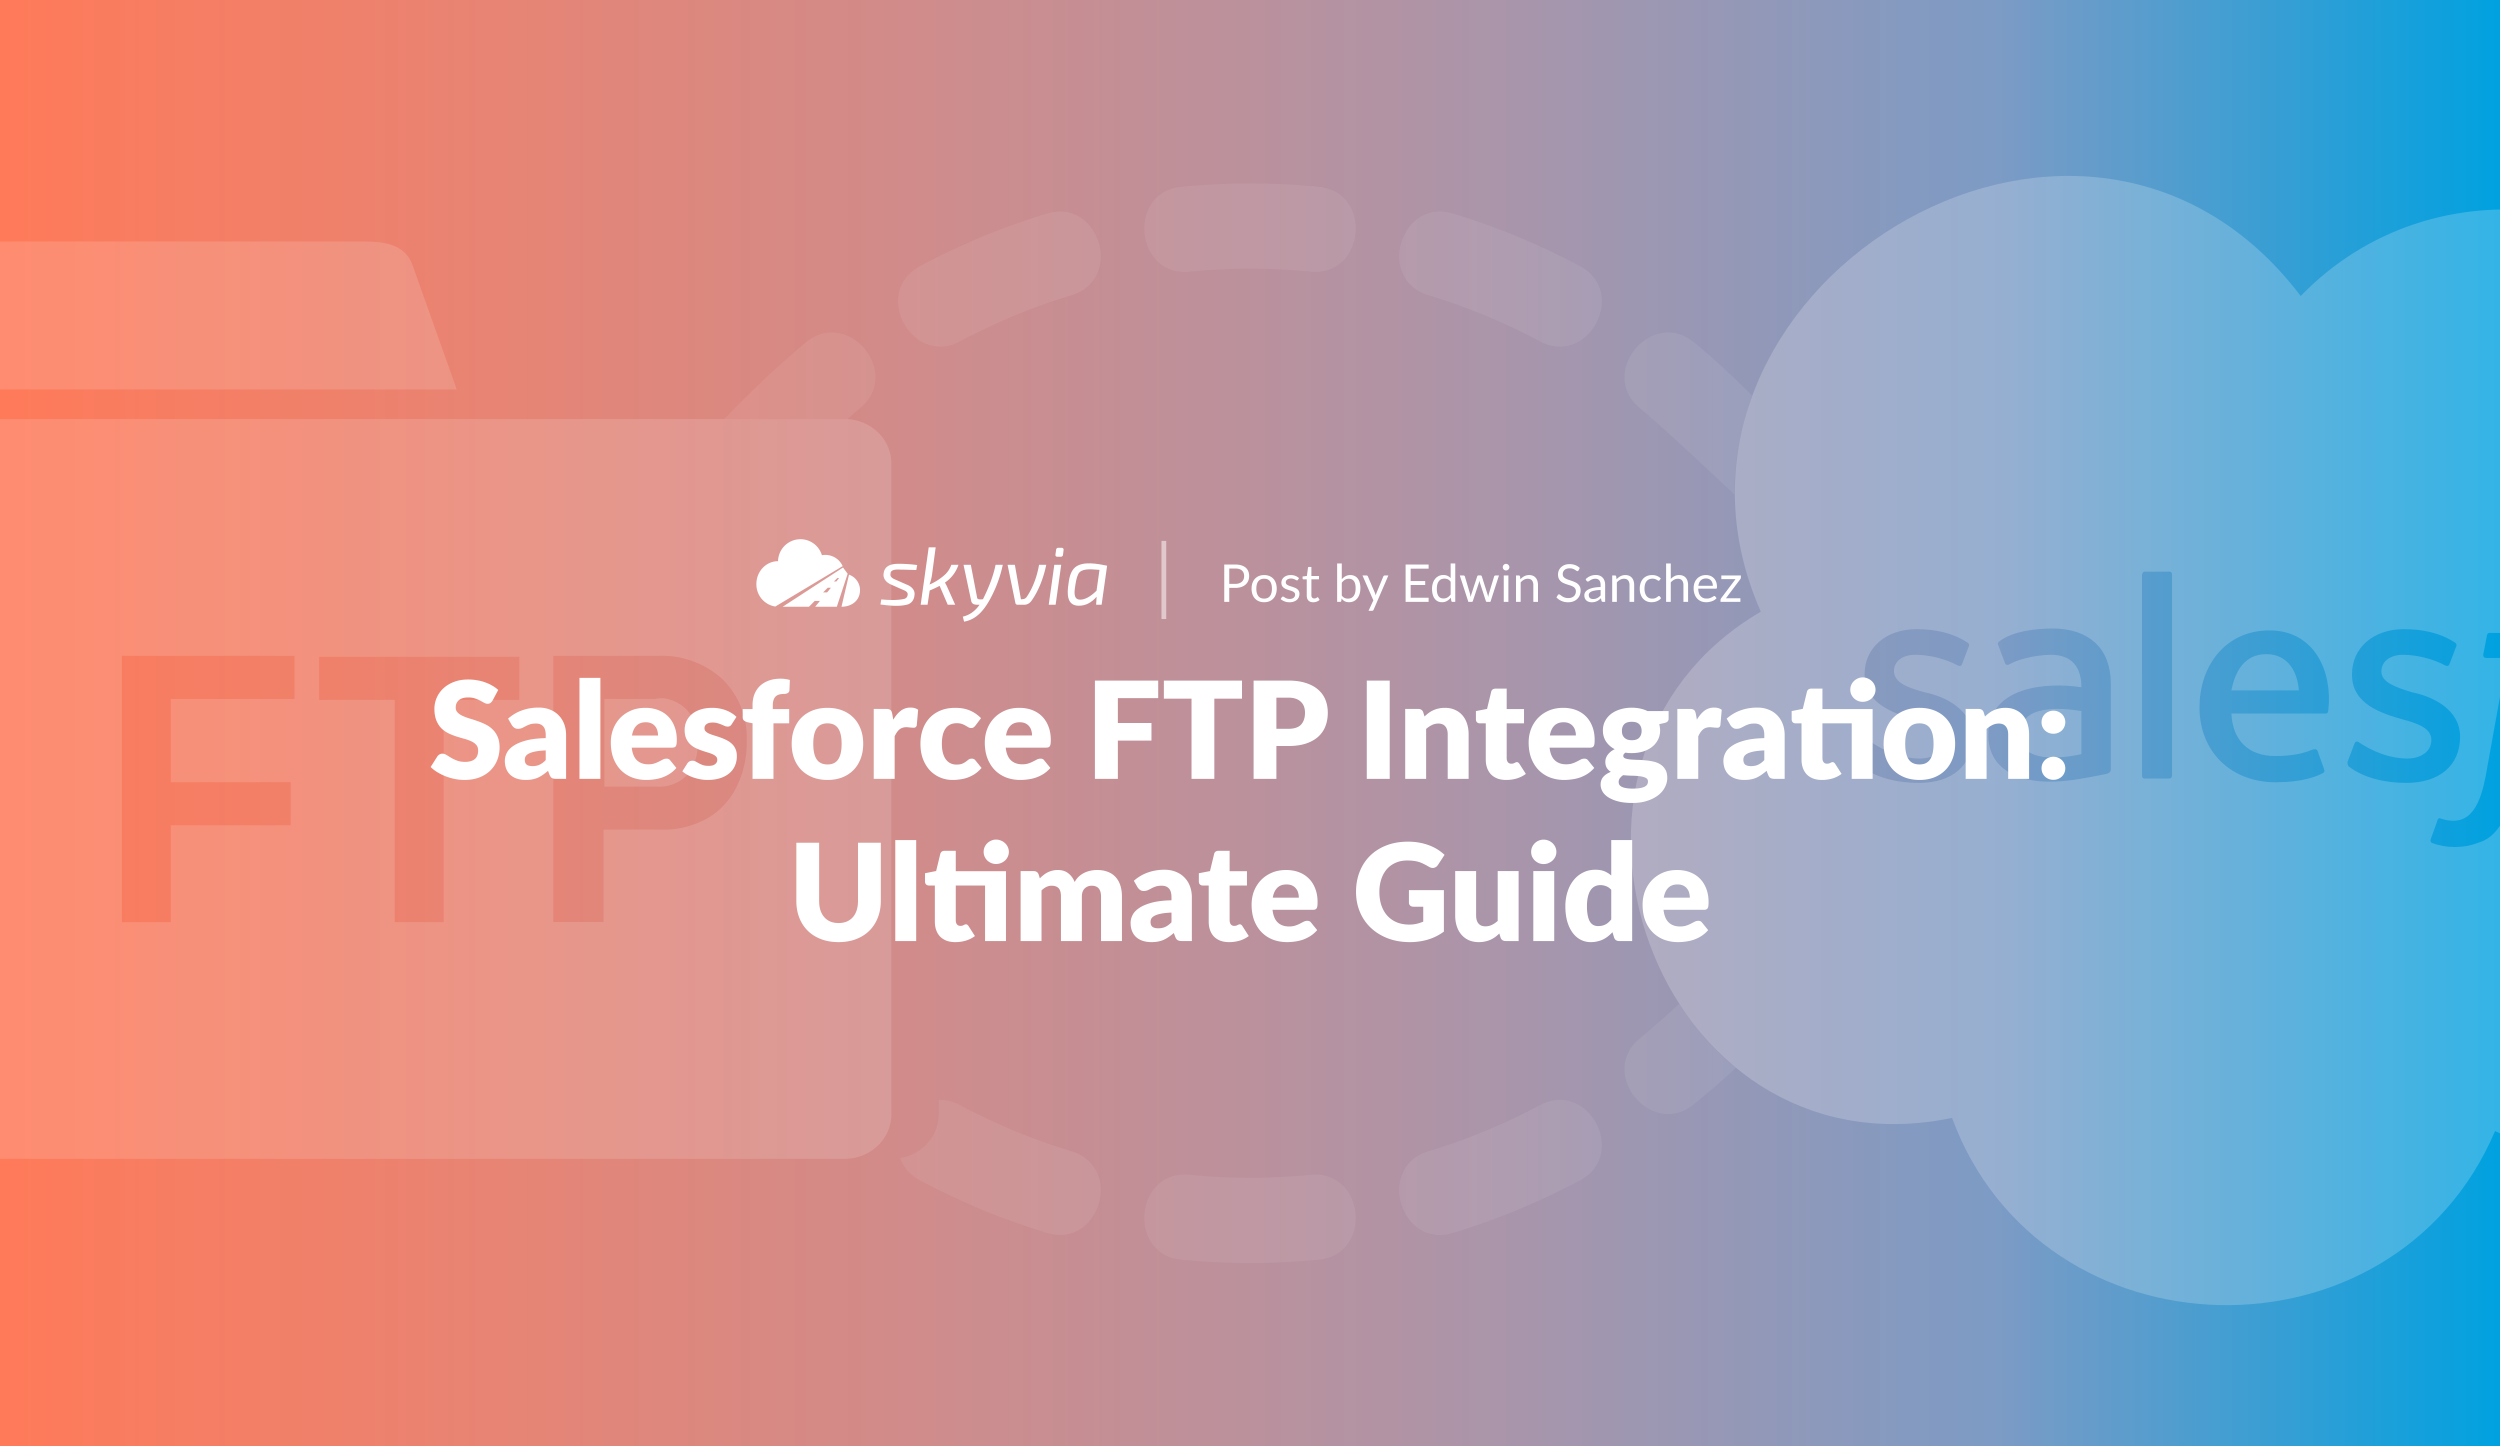<?xml version="1.0" encoding="UTF-8"?> <svg xmlns="http://www.w3.org/2000/svg" width="2112" height="1222" fill="none"><rect width="100%" height="100%" fill="#333333" stroke="none"/><g clip-path="url(#a)"><path fill="url(#b)" d="M0 0h2112v1222H0z"></path><path fill="#fff" fill-opacity=".14" fill-rule="evenodd" d="M385.88 329H-197v-95.994C-197 204-180.899 204-156.239 204h463.573c18.873 0 35.544 2.966 41.454 20.841z" clip-rule="evenodd"></path><path fill="#fff" fill-opacity=".14" d="M589.257 625.992c1.875-17.723-10.752-33.719-28.508-36.115a26.2 26.2 0 0 0-7.428.6h-42.725v74.029h43.818a32.75 32.75 0 0 0 26.17-9.825 39.07 39.07 0 0 0 8.635-27.827z"></path><path fill="#fff" fill-opacity=".14" fill-rule="evenodd" d="M713.389 354h-870.836c-10.487-.003-20.545 3.934-27.963 10.944s-11.587 16.521-11.59 26.439v550.156c0 20.674 17.709 37.439 39.57 37.461h870.819c21.867-.022 39.588-16.781 39.611-37.461V391.383c-.041-20.661-17.765-37.387-39.611-37.383m-91.136 310.806a84 84 0 0 0 8.635-38.814c.777-19.13-6.365-37.74-19.76-51.49-14.796-13.898-34.606-21.267-54.942-20.439h-88.729v224.862h42.385v-78.079h49.173a75.6 75.6 0 0 0 38.463-9.451 62.63 62.63 0 0 0 24.775-26.589m-477.962-74.291v70.279h101.287v36.414H144.291V779H103V554.063h145.783v36.452zm230.553.75V779h-41.367V591.265h-63.841v-36.414h169.087v36.414z" clip-rule="evenodd"></path><g fill="#fff" opacity=".07"><path d="M1005.1 229.499c-46.204 4.55-53.259-67.104-7.053-71.653a592 592 0 0 1 115.903 0c46.21 4.549 39.16 76.203-7.05 71.653a520 520 0 0 0-101.8 0M715.887 354H611.719c21.383-21.689 44.058-44.167 69.183-64.788 35.889-29.456 81.567 26.199 45.678 55.655A401 401 0 0 0 715.887 354M760.518 978.388c18.463-3.19 32.46-18.471 32.48-36.849v-12.351c5.739-.225 11.896 1.118 18.22 4.498a519.4 519.4 0 0 0 94.048 38.956c44.429 13.479 23.527 82.378-20.903 68.898a591.3 591.3 0 0 1-107.084-44.355c-8.873-4.742-14.23-11.439-16.761-18.797M1479.99 334c-14.75-14.755-32.75-31.545-48.89-44.788-35.89-29.456-81.57 26.2-45.68 55.655 20.96 17.197 80.06 73.113 80.06 73.113-.79-29.291 5.77-55.994 14.51-83.98M1385.42 877.134c10.09-8.279 23.58-20.057 33.07-29.134 13.85 19.84 28.81 39.452 48 54-10.85 10.381-23.86 21.323-35.39 30.789-35.89 29.456-81.57-26.2-45.68-55.655M811.218 288.315a519.4 519.4 0 0 1 94.048-38.956c44.429-13.479 23.527-82.378-20.903-68.899a591.5 591.5 0 0 0-107.084 44.356c-40.947 21.885-7.009 85.384 33.939 63.499M1227.64 180.46a591.3 591.3 0 0 1 107.08 44.356c40.95 21.885 7.01 85.384-33.94 63.499a519.4 519.4 0 0 0-94.04-38.956c-44.43-13.479-23.53-82.378 20.9-68.899M1227.64 1041.54a591 591 0 0 0 107.08-44.355c40.95-21.885 7.01-85.384-33.94-63.499a519.4 519.4 0 0 1-94.04 38.956c-44.43 13.479-23.53 82.378 20.9 68.898M1106.9 992.501a519.8 519.8 0 0 1-101.8 0c-46.204-4.549-53.259 67.109-7.053 71.649 38.513 3.8 77.393 3.8 115.903 0 46.21-4.54 39.16-76.198-7.05-71.649"></path></g><path fill="#fff" d="M416.125 591.823q-.855 1.368-1.824 2.052-.912.684-2.394.684-1.311 0-2.85-.798-1.482-.855-3.42-1.881-1.881-1.026-4.332-1.824-2.451-.855-5.586-.855-5.415 0-8.094 2.337-2.622 2.28-2.622 6.213 0 2.508 1.596 4.161t4.161 2.85q2.622 1.197 5.928 2.223a110 110 0 0 1 6.84 2.223 56 56 0 0 1 6.783 2.85 22.1 22.1 0 0 1 5.928 4.218q2.622 2.565 4.218 6.27 1.596 3.648 1.596 8.835 0 5.757-1.995 10.773a25.3 25.3 0 0 1-5.814 8.778q-3.762 3.705-9.348 5.871-5.529 2.109-12.597 2.109a41 41 0 0 1-7.923-.798 49 49 0 0 1-7.752-2.223 47 47 0 0 1-7.068-3.477q-3.306-1.995-5.757-4.446l5.7-9.006a5.5 5.5 0 0 1 1.767-1.596 4.7 4.7 0 0 1 2.451-.684q1.71 0 3.42 1.083 1.767 1.083 3.933 2.394 2.223 1.311 5.073 2.394t6.726 1.083q5.244 0 8.151-2.28 2.907-2.337 2.907-7.353 0-2.907-1.596-4.731t-4.218-3.021q-2.565-1.197-5.871-2.109a216 216 0 0 1-6.783-1.995 55 55 0 0 1-6.783-2.736 22.7 22.7 0 0 1-5.928-4.275q-2.565-2.679-4.161-6.612-1.596-3.99-1.596-9.804 0-4.674 1.881-9.12t5.529-7.923 8.949-5.529q5.301-2.109 12.141-2.109 3.819 0 7.41.627 3.648.57 6.897 1.767 3.249 1.14 6.042 2.793 2.85 1.596 5.073 3.648zm44.902 42.123q-5.301.228-8.721.912t-5.415 1.71-2.793 2.337a5.7 5.7 0 0 0-.741 2.85q0 3.021 1.653 4.275 1.653 1.197 4.845 1.197 3.42 0 5.985-1.197t5.187-3.876zm-31.806-26.847q5.358-4.731 11.856-7.011 6.555-2.337 14.022-2.337 5.358 0 9.633 1.767 4.332 1.71 7.296 4.845 3.021 3.078 4.617 7.353t1.596 9.348V658h-8.094q-2.508 0-3.819-.684-1.254-.684-2.109-2.85l-1.254-3.249a57 57 0 0 1-4.275 3.306 28 28 0 0 1-4.275 2.451 20.3 20.3 0 0 1-4.674 1.425q-2.451.513-5.472.513-4.047 0-7.353-1.026-3.306-1.083-5.643-3.135-2.28-2.052-3.534-5.073-1.254-3.078-1.254-7.068 0-3.192 1.596-6.441 1.596-3.306 5.529-5.985 3.933-2.736 10.602-4.56t16.815-2.052v-2.508q0-5.187-2.166-7.467-2.109-2.337-6.042-2.337-3.135 0-5.13.684t-3.591 1.539a45 45 0 0 1-3.021 1.539q-1.482.684-3.534.684-1.824 0-3.078-.912a7.9 7.9 0 0 1-2.052-2.166zm77.985-34.428V658h-17.67v-85.329zm48.708 48.678q0-2.109-.57-4.104a9.1 9.1 0 0 0-1.767-3.534q-1.197-1.596-3.192-2.565t-4.845-.969q-5.016 0-7.866 2.907-2.85 2.85-3.762 8.265zm-22.23 10.26q.855 7.41 4.503 10.773 3.648 3.306 9.405 3.306 3.078 0 5.301-.741t3.933-1.653q1.767-.912 3.192-1.653a6.8 6.8 0 0 1 3.078-.741q2.109 0 3.192 1.539l5.13 6.327q-2.736 3.135-5.928 5.13a31.7 31.7 0 0 1-6.498 3.078 34.4 34.4 0 0 1-6.669 1.482 46 46 0 0 1-6.327.456q-6.213 0-11.685-1.995a27.5 27.5 0 0 1-9.519-6.042q-4.047-3.99-6.441-9.918-2.337-5.928-2.337-13.794 0-5.928 1.995-11.229 2.052-5.301 5.814-9.291 3.819-3.99 9.177-6.327 5.415-2.337 12.198-2.337 5.871 0 10.716 1.824 4.902 1.824 8.379 5.301 3.534 3.477 5.472 8.55 1.995 5.016 1.995 11.4 0 1.995-.171 3.249t-.627 1.995a2.38 2.38 0 0 1-1.254 1.026q-.741.285-1.938.285zm84.481-19.779q-.684 1.083-1.482 1.539-.741.456-1.938.456a6.6 6.6 0 0 1-2.508-.513 114 114 0 0 0-2.736-1.197 25 25 0 0 0-3.249-1.14q-1.824-.57-4.161-.57-3.363 0-5.187 1.311-1.767 1.254-1.767 3.534 0 1.653 1.14 2.736 1.197 1.083 3.135 1.938a48 48 0 0 0 4.389 1.539 110 110 0 0 1 5.016 1.653q2.565.912 5.016 2.166a17.7 17.7 0 0 1 4.389 3.021q1.938 1.767 3.078 4.332 1.197 2.565 1.197 6.156 0 4.389-1.596 8.094t-4.788 6.384q-3.135 2.679-7.809 4.161-4.617 1.482-10.659 1.482-3.021 0-6.042-.57a43 43 0 0 1-5.871-1.539 34 34 0 0 1-5.187-2.28q-2.394-1.368-4.104-2.907l4.104-6.498q.684-1.14 1.71-1.767 1.083-.684 2.736-.684 1.539 0 2.736.684 1.254.684 2.679 1.482t3.306 1.482q1.938.684 4.845.684 2.052 0 3.477-.399 1.425-.456 2.28-1.197t1.254-1.653a4.65 4.65 0 0 0 .399-1.881q0-1.767-1.197-2.907t-3.135-1.938q-1.938-.855-4.446-1.539a110 110 0 0 1-5.016-1.653 45 45 0 0 1-5.073-2.166 18.5 18.5 0 0 1-4.389-3.249q-1.938-1.995-3.135-4.845t-1.197-6.897q0-3.762 1.425-7.125 1.482-3.42 4.389-5.985t7.296-4.047q4.389-1.539 10.26-1.539 3.192 0 6.156.57 3.021.57 5.643 1.596a25.8 25.8 0 0 1 4.788 2.451 22 22 0 0 1 3.819 3.021zM635.757 658v-46.968l-3.876-.798q-1.995-.456-3.249-1.425-1.197-.969-1.197-2.85v-6.954h8.322v-3.363q0-5.073 1.596-9.177 1.653-4.104 4.674-7.011 3.078-2.907 7.467-4.503t9.975-1.596q2.166 0 3.99.285a25.4 25.4 0 0 1 3.819.798l-.342 8.607q-.057.912-.456 1.539-.399.57-1.083.969a5.4 5.4 0 0 1-1.368.513 6.6 6.6 0 0 1-1.482.171q-2.337 0-4.161.456t-3.078 1.653q-1.197 1.14-1.824 3.078-.627 1.881-.627 4.788v2.793h13.851v12.084h-13.281V658zm63.38-60.021q6.726 0 12.255 2.109t9.462 6.042q3.99 3.933 6.156 9.576 2.223 5.586 2.223 12.597 0 7.068-2.223 12.768-2.166 5.643-6.156 9.633-3.933 3.933-9.462 6.099-5.529 2.109-12.255 2.109-6.783 0-12.369-2.109-5.529-2.166-9.576-6.099-3.99-3.99-6.213-9.633-2.166-5.7-2.166-12.768 0-7.011 2.166-12.597 2.223-5.643 6.213-9.576 4.047-3.933 9.576-6.042 5.586-2.109 12.369-2.109m0 47.823q6.099 0 8.949-4.275 2.907-4.332 2.907-13.11t-2.907-13.053q-2.85-4.275-8.949-4.275-6.27 0-9.177 4.275t-2.907 13.053 2.907 13.11q2.907 4.275 9.177 4.275m55.524-37.791q2.736-4.788 6.27-7.524 3.591-2.736 8.208-2.736 3.99 0 6.498 1.881l-1.14 12.996q-.285 1.254-.969 1.71-.627.456-1.767.456-.456 0-1.197-.057t-1.539-.114a22 22 0 0 0-1.653-.171 10.5 10.5 0 0 0-1.482-.114q-3.876 0-6.213 2.052-2.28 2.052-3.876 5.7V658h-17.67v-59.109h10.488q1.311 0 2.166.228.912.228 1.482.741.627.456.912 1.254.342.798.57 1.938zm69.432 4.902q-.798.969-1.539 1.539t-2.109.57a4.7 4.7 0 0 1-2.394-.627 80 80 0 0 0-2.337-1.368q-1.311-.798-3.078-1.425t-4.389-.627q-3.249 0-5.643 1.197-2.337 1.197-3.876 3.42t-2.28 5.472q-.741 3.192-.741 7.239 0 8.493 3.249 13.053 3.306 4.56 9.063 4.56 3.078 0 4.845-.741 1.824-.798 3.078-1.71 1.254-.969 2.28-1.767 1.083-.798 2.679-.798 2.109 0 3.192 1.539l5.13 6.327q-2.736 3.135-5.757 5.13a30.5 30.5 0 0 1-6.213 3.078 31 31 0 0 1-6.327 1.482 44 44 0 0 1-6.213.456 26.9 26.9 0 0 1-10.374-2.052q-4.902-2.052-8.664-5.928-3.705-3.933-5.928-9.633-2.166-5.7-2.166-12.996 0-6.384 1.881-11.913 1.938-5.586 5.643-9.633 3.762-4.104 9.234-6.441 5.529-2.337 12.768-2.337 6.954 0 12.198 2.223t9.462 6.498zm47.77 8.436q0-2.109-.57-4.104a9.1 9.1 0 0 0-1.767-3.534q-1.197-1.596-3.192-2.565t-4.845-.969q-5.016 0-7.866 2.907-2.85 2.85-3.762 8.265zm-22.23 10.26q.855 7.41 4.503 10.773 3.648 3.306 9.405 3.306 3.078 0 5.301-.741t3.933-1.653q1.767-.912 3.192-1.653a6.8 6.8 0 0 1 3.078-.741q2.109 0 3.192 1.539l5.13 6.327q-2.736 3.135-5.928 5.13a31.7 31.7 0 0 1-6.498 3.078 34.4 34.4 0 0 1-6.669 1.482 46 46 0 0 1-6.327.456q-6.213 0-11.685-1.995a27.5 27.5 0 0 1-9.519-6.042q-4.047-3.99-6.441-9.918-2.337-5.928-2.337-13.794 0-5.928 1.995-11.229 2.052-5.301 5.814-9.291 3.819-3.99 9.177-6.327 5.415-2.337 12.198-2.337 5.871 0 10.716 1.824 4.902 1.824 8.379 5.301 3.534 3.477 5.472 8.55 1.995 5.016 1.995 11.4 0 1.995-.171 3.249t-.627 1.995a2.38 2.38 0 0 1-1.254 1.026q-.741.285-1.938.285zm94.735-41.838v21.033h28.386v14.877h-28.386V658h-19.38v-83.049h53.466v14.82zm104.872.456h-23.37V658h-19.27v-67.773h-23.369v-15.276h66.009zm39.09 25.479q7.515 0 10.83-3.591 3.3-3.591 3.3-10.032c0-1.9-.28-3.629-.85-5.187a10.15 10.15 0 0 0-2.63-3.99q-1.71-1.71-4.38-2.622-2.625-.912-6.27-.912h-10.04v26.334zm0-40.755c5.85 0 10.86.703 15.04 2.109q6.33 2.052 10.38 5.7c2.73 2.432 4.75 5.301 6.04 8.607s1.94 6.878 1.94 10.716c0 4.142-.67 7.942-2 11.4s-3.36 6.422-6.1 8.892c-2.73 2.47-6.21 4.408-10.43 5.814-4.18 1.368-9.14 2.052-14.87 2.052h-10.04V658h-19.26v-83.049zM1174.04 658h-19.38v-83.049h19.38zm29.38-52.725a44 44 0 0 1 3.53-2.964 20 20 0 0 1 3.88-2.28q2.115-.969 4.5-1.482c1.64-.38 3.4-.57 5.3-.57q4.845 0 8.55 1.71 3.765 1.653 6.33 4.674c1.71 1.976 3 4.351 3.88 7.125.87 2.736 1.31 5.719 1.31 8.949V658h-17.67v-37.563c0-2.888-.67-5.13-2-6.726-1.33-1.634-3.28-2.451-5.87-2.451-1.94 0-3.76.418-5.47 1.254-1.67.798-3.31 1.9-4.9 3.306V658h-17.67v-59.109h10.94c2.21 0 3.65.988 4.33 2.964zm69.08 53.637q-4.215 0-7.47-1.197c-2.12-.836-3.93-1.995-5.41-3.477-1.44-1.52-2.55-3.344-3.31-5.472q-1.14-3.192-1.14-7.125v-30.552h-5.01q-1.365 0-2.34-.855c-.65-.608-.97-1.482-.97-2.622v-6.897l9.41-1.824 3.47-14.421c.46-1.824 1.75-2.736 3.88-2.736h9.23v17.271h14.65v12.084h-14.65v29.355c0 1.368.33 2.508.97 3.42q1.035 1.311 2.91 1.311c.65 0 1.18-.057 1.6-.171q.675-.228 1.14-.456c.34-.19.64-.342.91-.456q.45-.228 1.02-.228c.54 0 .95.133 1.26.399q.51.342 1.02 1.14l5.36 8.379c-2.28 1.71-4.84 3.002-7.69 3.876a31.3 31.3 0 0 1-8.84 1.254m58.81-37.563q0-2.109-.57-4.104a9.16 9.16 0 0 0-1.76-3.534c-.8-1.064-1.86-1.919-3.19-2.565s-2.95-.969-4.85-.969c-3.34 0-5.97.969-7.87 2.907-1.9 1.9-3.15 4.655-3.76 8.265zm-22.23 10.26c.57 4.94 2.08 8.531 4.51 10.773 2.43 2.204 5.56 3.306 9.4 3.306 2.05 0 3.82-.247 5.3-.741 1.49-.494 2.8-1.045 3.94-1.653 1.17-.608 2.24-1.159 3.19-1.653a6.8 6.8 0 0 1 3.08-.741c1.4 0 2.47.513 3.19 1.539l5.13 6.327c-1.83 2.09-3.8 3.8-5.93 5.13a31.7 31.7 0 0 1-6.5 3.078c-2.2.722-4.42 1.216-6.67 1.482-2.2.304-4.31.456-6.32.456-4.15 0-8.04-.665-11.69-1.995a27.5 27.5 0 0 1-9.52-6.042c-2.7-2.66-4.84-5.966-6.44-9.918q-2.34-5.928-2.34-13.794c0-3.952.67-7.695 2-11.229 1.37-3.534 3.31-6.631 5.81-9.291q3.825-3.99 9.18-6.327c3.61-1.558 7.68-2.337 12.2-2.337q5.865 0 10.71 1.824c3.27 1.216 6.07 2.983 8.38 5.301 2.36 2.318 4.18 5.168 5.48 8.55 1.33 3.344 1.99 7.144 1.99 11.4 0 1.33-.06 2.413-.17 3.249q-.165 1.254-.63 1.995c-.3.494-.72.836-1.25 1.026-.5.19-1.14.285-1.94.285zm69.44-6.27c2.92 0 5.03-.722 6.32-2.166 1.33-1.482 2-3.382 2-5.7 0-2.394-.67-4.275-2-5.643-1.29-1.368-3.4-2.052-6.32-2.052q-4.395 0-6.39 2.052c-1.29 1.368-1.93 3.249-1.93 5.643q0 1.71.45 3.135c.34.95.86 1.786 1.54 2.508.68.684 1.54 1.235 2.57 1.653 1.06.38 2.31.57 3.76.57m13.68 34.827c0-1.406-.63-2.413-1.88-3.021-1.26-.646-2.89-1.102-4.91-1.368q-3.015-.399-6.78-.456-3.705-.114-7.41-.456-1.65 1.14-2.73 2.565c-.69.912-1.03 1.957-1.03 3.135q0 1.254.51 2.28c.38.684 1.03 1.273 1.94 1.767s2.13.874 3.65 1.14c1.56.304 3.51.456 5.87.456q3.825 0 6.27-.456c1.63-.304 2.93-.722 3.88-1.254.98-.532 1.67-1.178 2.05-1.938q.57-1.083.57-2.394m17.44-59.451v6.441c0 .988-.29 1.767-.86 2.337q-.795.855-2.79 1.311l-4.27.969c.22.836.4 1.691.51 2.565.15.874.23 1.786.23 2.736 0 2.964-.63 5.624-1.88 7.98-1.22 2.356-2.91 4.37-5.08 6.042-2.12 1.634-4.65 2.907-7.58 3.819-2.92.874-6.06 1.311-9.4 1.311-.91 0-1.81-.019-2.68-.057-.88-.076-1.73-.19-2.57-.342-1.29.798-1.93 1.691-1.93 2.679q0 1.482 1.59 2.166c1.07.418 2.47.722 4.22.912 1.75.152 3.72.266 5.93.342q3.36.057 6.84.399 3.48.285 6.78 1.026c2.24.494 4.24 1.292 5.99 2.394 1.74 1.102 3.15 2.584 4.21 4.446 1.07 1.824 1.6 4.161 1.6 7.011 0 2.66-.65 5.263-1.94 7.809q-1.935 3.819-5.7 6.783c-2.51 1.976-5.58 3.553-9.23 4.731q-5.475 1.824-12.54 1.824-6.96 0-12.03-1.311c-3.34-.874-6.14-2.033-8.38-3.477-2.2-1.406-3.84-3.04-4.9-4.902s-1.6-3.8-1.6-5.814q0-3.933 2.28-6.555t6.39-4.218q-2.175-1.311-3.42-3.363-1.26-2.052-1.26-5.301c0-.874.16-1.786.46-2.736.3-.988.78-1.938 1.42-2.85.69-.95 1.52-1.843 2.51-2.679q1.485-1.254 3.54-2.223c-3.08-1.634-5.51-3.781-7.3-6.441-1.79-2.698-2.68-5.833-2.68-9.405 0-2.964.63-5.624 1.88-7.98a18 18 0 0 1 5.13-6.042c2.21-1.672 4.79-2.945 7.75-3.819 2.97-.912 6.18-1.368 9.64-1.368 5.01 0 9.46.95 13.34 2.85zm23.9 7.296q2.73-4.788 6.27-7.524c2.39-1.824 5.13-2.736 8.21-2.736 2.66 0 4.82.627 6.5 1.881l-1.14 12.996c-.19.836-.52 1.406-.97 1.71q-.63.456-1.77.456-.45 0-1.2-.057c-.49-.038-1-.076-1.54-.114q-.795-.114-1.65-.171a10.4 10.4 0 0 0-1.48-.114c-2.58 0-4.66.684-6.21 2.052-1.52 1.368-2.82 3.268-3.88 5.7V658h-17.67v-59.109h10.49q1.305 0 2.16.228c.61.152 1.11.399 1.49.741.41.304.72.722.91 1.254q.345.798.57 1.938zm56.94 25.935c-3.54.152-6.44.456-8.72.912s-4.09 1.026-5.42 1.71q-1.995 1.026-2.79 2.337a5.74 5.74 0 0 0-.74 2.85q0 3.021 1.65 4.275c1.1.798 2.72 1.197 4.85 1.197 2.28 0 4.27-.399 5.98-1.197q2.565-1.197 5.19-3.876zm-31.81-26.847c3.57-3.154 7.53-5.491 11.86-7.011 4.37-1.558 9.04-2.337 14.02-2.337q5.355 0 9.63 1.767c2.89 1.14 5.32 2.755 7.3 4.845q3.015 3.078 4.62 7.353 1.59 4.275 1.59 9.348V658h-8.09c-1.67 0-2.95-.228-3.82-.684-.84-.456-1.54-1.406-2.11-2.85l-1.25-3.249a58 58 0 0 1-4.28 3.306c-1.37.95-2.79 1.767-4.27 2.451a20.5 20.5 0 0 1-4.68 1.425c-1.63.342-3.46.513-5.47.513q-4.05 0-7.35-1.026c-2.21-.722-4.09-1.767-5.65-3.135-1.52-1.368-2.69-3.059-3.53-5.073-.84-2.052-1.25-4.408-1.25-7.068q0-3.192 1.59-6.441c1.07-2.204 2.91-4.199 5.53-5.985 2.62-1.824 6.16-3.344 10.6-4.56 4.45-1.216 10.05-1.9 16.82-2.052v-2.508c0-3.458-.72-5.947-2.17-7.467-1.4-1.558-3.42-2.337-6.04-2.337q-3.135 0-5.13.684c-1.33.456-2.53.969-3.59 1.539-1.03.57-2.03 1.083-3.02 1.539q-1.485.684-3.54.684c-1.21 0-2.24-.304-3.07-.912a8 8 0 0 1-2.06-2.166zM1581.99 658h-17.67v-46.911h-24.73v29.355q0 2.052.96 3.42 1.035 1.311 2.91 1.311c.65 0 1.18-.057 1.6-.171q.675-.228 1.14-.456c.34-.19.64-.342.91-.456.3-.152.65-.228 1.03-.228.53 0 .95.133 1.25.399.34.228.68.608 1.03 1.14l5.35 8.379c-2.28 1.71-4.84 3.002-7.69 3.876a31.3 31.3 0 0 1-8.84 1.254c-2.81 0-5.3-.399-7.46-1.197-2.13-.836-3.94-1.995-5.42-3.477q-2.16-2.28-3.3-5.472t-1.14-7.125v-30.552h-5.02q-1.365 0-2.34-.855c-.64-.608-.97-1.482-.97-2.622v-6.897l9.41-1.881 3.48-14.364q.675-2.736 3.87-2.736h9.24v17.271h42.4zm2.45-75.354c0 1.406-.28 2.736-.85 3.99a10.65 10.65 0 0 1-2.34 3.306c-.99.912-2.14 1.634-3.47 2.166-1.3.532-2.68.798-4.17.798-1.44 0-2.79-.266-4.04-.798a11.6 11.6 0 0 1-3.37-2.166q-1.425-1.425-2.28-3.306a10.1 10.1 0 0 1-.79-3.99c0-1.406.26-2.736.79-3.99q.855-1.938 2.28-3.306c.99-.95 2.11-1.691 3.37-2.223 1.25-.57 2.6-.855 4.04-.855 1.49 0 2.87.285 4.17.855 1.33.532 2.48 1.273 3.47 2.223a9.8 9.8 0 0 1 2.34 3.306c.57 1.254.85 2.584.85 3.99m37.16 15.333c4.49 0 8.57.703 12.26 2.109 3.68 1.406 6.84 3.42 9.46 6.042 2.66 2.622 4.71 5.814 6.16 9.576q2.22 5.586 2.22 12.597 0 7.068-2.22 12.768c-1.45 3.762-3.5 6.973-6.16 9.633-2.62 2.622-5.78 4.655-9.46 6.099-3.69 1.406-7.77 2.109-12.26 2.109-4.52 0-8.64-.703-12.37-2.109q-5.52-2.166-9.57-6.099c-2.66-2.66-4.73-5.871-6.22-9.633q-2.16-5.7-2.16-12.768 0-7.011 2.16-12.597c1.49-3.762 3.56-6.954 6.22-9.576q4.05-3.933 9.57-6.042c3.73-1.406 7.85-2.109 12.37-2.109m0 47.823c4.07 0 7.05-1.425 8.95-4.275q2.91-4.332 2.91-13.11t-2.91-13.053c-1.9-2.85-4.88-4.275-8.95-4.275-4.18 0-7.24 1.425-9.17 4.275q-2.91 4.275-2.91 13.053t2.91 13.11c1.93 2.85 4.99 4.275 9.17 4.275m55.3-40.527a44 44 0 0 1 3.53-2.964 20 20 0 0 1 3.88-2.28 21.6 21.6 0 0 1 4.5-1.482c1.64-.38 3.4-.57 5.3-.57q4.845 0 8.55 1.71 3.765 1.653 6.33 4.674c1.71 1.976 3 4.351 3.88 7.125.87 2.736 1.31 5.719 1.31 8.949V658h-17.67v-37.563c0-2.888-.67-5.13-2-6.726-1.33-1.634-3.29-2.451-5.87-2.451-1.94 0-3.76.418-5.47 1.254-1.67.798-3.31 1.9-4.9 3.306V658h-17.67v-59.109h10.94c2.2 0 3.65.988 4.33 2.964zm47.8 43.776c0-1.368.25-2.641.74-3.819a10.4 10.4 0 0 1 2.11-3.078c.91-.874 1.98-1.558 3.19-2.052q1.83-.798 3.99-.798 2.115 0 3.93.798c1.22.494 2.28 1.178 3.2 2.052.91.874 1.61 1.9 2.11 3.078.53 1.178.79 2.451.79 3.819s-.26 2.66-.79 3.876a9.2 9.2 0 0 1-2.11 3.078c-.92.874-1.98 1.558-3.2 2.052q-1.815.741-3.93.741-2.16 0-3.99-.741a10 10 0 0 1-3.19-2.052c-.87-.874-1.58-1.9-2.11-3.078a10.3 10.3 0 0 1-.74-3.876m0-38.931c0-1.368.25-2.641.74-3.819a10.4 10.4 0 0 1 2.11-3.078c.91-.874 1.98-1.558 3.19-2.052q1.83-.798 3.99-.798 2.115 0 3.93.798c1.22.494 2.28 1.178 3.2 2.052.91.874 1.61 1.9 2.11 3.078.53 1.178.79 2.451.79 3.819s-.26 2.66-.79 3.876a9.2 9.2 0 0 1-2.11 3.078c-.92.874-1.98 1.558-3.2 2.052q-1.815.741-3.93.741-2.16 0-3.99-.741a10 10 0 0 1-3.19-2.052c-.87-.874-1.58-1.9-2.11-3.078a10.3 10.3 0 0 1-.74-3.876M708.432 779.781q3.876 0 6.897-1.254 3.078-1.311 5.187-3.705t3.192-5.814q1.14-3.477 1.14-7.866v-49.191h19.266v49.191q0 7.638-2.508 14.022-2.451 6.384-7.068 11.001t-11.229 7.182-14.877 2.565q-8.322 0-14.934-2.565t-11.229-7.182-7.068-11.001-2.451-14.022v-49.191h19.266v49.134q0 4.389 1.083 7.866 1.14 3.42 3.249 5.871 2.109 2.394 5.13 3.705 3.078 1.254 6.954 1.254m65.572-70.11V795h-17.67v-85.329zM849.844 795h-17.67v-46.911h-24.738v29.355q0 2.052.969 3.42 1.026 1.311 2.907 1.311.969 0 1.596-.171a9 9 0 0 0 1.14-.456q.513-.285.912-.456a2.26 2.26 0 0 1 1.026-.228q.798 0 1.254.399.513.342 1.026 1.14l5.358 8.379q-3.42 2.565-7.695 3.876a31.2 31.2 0 0 1-8.835 1.254q-4.218 0-7.467-1.197-3.192-1.254-5.415-3.477-2.166-2.28-3.306-5.472t-1.14-7.125v-30.552h-5.016q-1.368 0-2.337-.855-.969-.912-.969-2.622v-6.897l9.405-1.881 3.477-14.364q.684-2.736 3.876-2.736h9.234v17.271h42.408zm2.451-75.354a9.5 9.5 0 0 1-.855 3.99 10.7 10.7 0 0 1-2.337 3.306q-1.482 1.368-3.477 2.166-1.938.798-4.161.798-2.166 0-4.047-.798a11.6 11.6 0 0 1-3.363-2.166q-1.425-1.425-2.28-3.306a10.1 10.1 0 0 1-.798-3.99q0-2.109.798-3.99.855-1.938 2.28-3.306a11 11 0 0 1 3.363-2.223q1.881-.855 4.047-.855 2.223 0 4.161.855a10.7 10.7 0 0 1 3.477 2.223 9.85 9.85 0 0 1 2.337 3.306 9.5 9.5 0 0 1 .855 3.99M862.207 795v-59.109h10.944q3.306 0 4.332 2.964l.969 3.192a30 30 0 0 1 3.078-2.793 18.2 18.2 0 0 1 3.42-2.223 18 18 0 0 1 3.99-1.482q2.166-.57 4.731-.57 5.358 0 8.835 2.793 3.534 2.736 5.358 7.353 1.482-2.736 3.591-4.674 2.166-1.938 4.617-3.135a23 23 0 0 1 5.244-1.767q2.793-.57 5.529-.57 5.073 0 9.006 1.539 3.933 1.482 6.555 4.389 2.679 2.85 4.047 7.068 1.368 4.161 1.368 9.462V795h-17.67v-37.563q0-9.177-7.866-9.177-3.591 0-5.985 2.394-2.337 2.337-2.337 6.783V795h-17.67v-37.563q0-5.073-1.995-7.125t-5.871-2.052q-2.394 0-4.56 1.083-2.109 1.083-3.99 2.907V795zm127.461-24.054q-5.301.228-8.721.912t-5.415 1.71-2.793 2.337a5.7 5.7 0 0 0-.741 2.85q0 3.021 1.653 4.275 1.653 1.197 4.845 1.197 3.42 0 5.985-1.197t5.187-3.876zm-31.806-26.847q5.358-4.731 11.856-7.011 6.555-2.337 14.022-2.337 5.358 0 9.633 1.767 4.332 1.71 7.297 4.845 3.015 3.078 4.62 7.353 1.59 4.275 1.59 9.348V795h-8.092q-2.508 0-3.819-.684-1.254-.684-2.109-2.85l-1.254-3.249a57 57 0 0 1-4.275 3.306 28 28 0 0 1-4.275 2.451 20.3 20.3 0 0 1-4.674 1.425q-2.451.513-5.472.513-4.047 0-7.353-1.026-3.306-1.083-5.643-3.135-2.28-2.052-3.534-5.073-1.254-3.078-1.254-7.068 0-3.192 1.596-6.441 1.596-3.306 5.529-5.985 3.933-2.736 10.602-4.56t16.815-2.052v-2.508q0-5.187-2.166-7.467-2.109-2.337-6.042-2.337-3.135 0-5.13.684t-3.591 1.539a45 45 0 0 1-3.021 1.539q-1.482.684-3.534.684-1.824 0-3.078-.912a7.9 7.9 0 0 1-2.052-2.166zm80.568 51.813c-2.81 0-5.3-.399-7.46-1.197-2.13-.836-3.94-1.995-5.42-3.477q-2.16-2.28-3.3-5.472t-1.14-7.125v-30.552h-5.02q-1.365 0-2.34-.855c-.64-.608-.97-1.482-.97-2.622v-6.897l9.41-1.824 3.48-14.421q.675-2.736 3.87-2.736h9.24v17.271h14.64v12.084h-14.64v29.355q0 2.052.96 3.42 1.035 1.311 2.91 1.311c.65 0 1.18-.057 1.6-.171q.675-.228 1.14-.456c.34-.19.64-.342.91-.456.3-.152.65-.228 1.03-.228.53 0 .95.133 1.25.399.34.228.68.608 1.03 1.14l5.35 8.379c-2.28 1.71-4.84 3.002-7.69 3.876a31.3 31.3 0 0 1-8.84 1.254m58.82-37.563q0-2.109-.57-4.104a9 9 0 0 0-1.77-3.534c-.8-1.064-1.86-1.919-3.19-2.565s-2.95-.969-4.85-.969q-5.01 0-7.86 2.907c-1.9 1.9-3.16 4.655-3.76 8.265zm-22.23 10.26q.855 7.41 4.5 10.773c2.43 2.204 5.57 3.306 9.41 3.306 2.05 0 3.81-.247 5.3-.741q2.22-.741 3.93-1.653a933 933 0 0 0 3.19-1.653 6.8 6.8 0 0 1 3.08-.741c1.41 0 2.47.513 3.19 1.539l5.13 6.327c-1.82 2.09-3.8 3.8-5.93 5.13a31.7 31.7 0 0 1-6.49 3.078 34.5 34.5 0 0 1-6.67 1.482q-3.315.456-6.33.456c-4.14 0-8.04-.665-11.69-1.995q-5.415-2.052-9.51-6.042-4.05-3.99-6.45-9.918c-1.55-3.952-2.33-8.55-2.33-13.794 0-3.952.66-7.695 1.99-11.229q2.055-5.301 5.82-9.291c2.54-2.66 5.6-4.769 9.17-6.327 3.61-1.558 7.68-2.337 12.2-2.337 3.92 0 7.49.608 10.72 1.824 3.27 1.216 6.06 2.983 8.38 5.301 2.35 2.318 4.18 5.168 5.47 8.55 1.33 3.344 1.99 7.144 1.99 11.4 0 1.33-.05 2.413-.17 3.249-.11.836-.32 1.501-.62 1.995a2.42 2.42 0 0 1-1.26 1.026c-.49.19-1.14.285-1.94.285zm115.25-16.644h29.53v35.055c-4.26 3.116-8.8 5.377-13.63 6.783-4.78 1.406-9.8 2.109-15.04 2.109-6.84 0-13.08-1.064-18.7-3.192-5.59-2.166-10.37-5.13-14.36-8.892q-5.985-5.7-9.24-13.452c-2.16-5.206-3.25-10.849-3.25-16.929 0-6.194 1.03-11.875 3.08-17.043 2.05-5.206 4.98-9.69 8.78-13.452 3.84-3.762 8.45-6.688 13.85-8.778 5.43-2.09 11.5-3.135 18.18-3.135q5.19 0 9.75.855c3.04.57 5.83 1.349 8.38 2.337 2.58.988 4.94 2.166 7.07 3.534q3.195 2.052 5.7 4.446l-5.59 8.493q-1.305 1.995-3.42 2.451-2.055.456-4.44-1.026a50 50 0 0 0-4.34-2.337 23.6 23.6 0 0 0-4.1-1.653 27 27 0 0 0-4.45-.912c-1.55-.19-3.3-.285-5.24-.285q-5.415 0-9.75 1.938-4.335 1.881-7.41 5.358c-2.01 2.318-3.57 5.111-4.67 8.379q-1.65 4.845-1.65 10.83c0 4.408.6 8.322 1.82 11.742q1.83 5.13 5.13 8.664 3.36 3.534 7.98 5.415c3.12 1.216 6.55 1.824 10.32 1.824q3.465 0 6.27-.684c1.9-.456 3.74-1.064 5.53-1.824v-12.597h-8.21q-1.83 0-2.85-.969c-.69-.646-1.03-1.463-1.03-2.451zm92.66-16.074V795h-10.94c-2.2 0-3.65-.988-4.33-2.964l-1.03-3.42a38 38 0 0 1-3.53 3.021 23.7 23.7 0 0 1-3.94 2.28q-2.04.912-4.5 1.425c-1.59.38-3.34.57-5.24.57q-4.845 0-8.61-1.653-3.705-1.71-6.27-4.731c-1.71-2.014-3-4.389-3.88-7.125-.87-2.736-1.31-5.738-1.31-9.006v-37.506h17.67v37.506c0 2.926.67 5.187 2 6.783s3.29 2.394 5.87 2.394c1.94 0 3.74-.399 5.41-1.197 1.71-.836 3.37-1.957 4.96-3.363v-42.123zm30.08 0V795h-17.67v-59.109zm1.82-16.188c0 1.406-.28 2.736-.85 3.99a10.9 10.9 0 0 1-2.34 3.249q-1.485 1.368-3.48 2.223c-1.29.532-2.68.798-4.16.798-1.44 0-2.79-.266-4.04-.798a12.6 12.6 0 0 1-3.37-2.223q-1.425-1.425-2.28-3.249c-.53-1.254-.8-2.584-.8-3.99 0-1.444.27-2.793.8-4.047a11.2 11.2 0 0 1 2.28-3.306c.99-.95 2.11-1.691 3.37-2.223 1.25-.532 2.6-.798 4.04-.798 1.48 0 2.87.266 4.16.798q1.995.798 3.48 2.223t2.34 3.306c.57 1.254.85 2.603.85 4.047m46.35 32.034c-1.33-1.482-2.77-2.508-4.33-3.078a13.4 13.4 0 0 0-4.9-.912q-2.445 0-4.5.969c-1.37.646-2.57 1.691-3.59 3.135q-1.485 2.109-2.34 5.529c-.57 2.28-.86 5.035-.86 8.265q0 4.674.69 7.866c.45 2.128 1.08 3.857 1.88 5.187.84 1.292 1.82 2.223 2.96 2.793s2.42.855 3.82.855q1.935 0 3.48-.342a13.4 13.4 0 0 0 2.91-1.083c.87-.456 1.69-1.026 2.45-1.71.8-.722 1.57-1.539 2.33-2.451zm17.67-42.066V795h-10.94c-2.2 0-3.65-.988-4.33-2.964l-1.37-4.503a35 35 0 0 1-3.7 3.42 24.4 24.4 0 0 1-4.22 2.679c-1.48.722-3.1 1.273-4.85 1.653q-2.565.627-5.58.627-4.62 0-8.55-2.052c-2.63-1.368-4.89-3.344-6.79-5.928q-2.85-3.876-4.5-9.462c-1.06-3.762-1.6-8.037-1.6-12.825q0-6.612 1.83-12.255 1.815-5.7 5.13-9.804 3.36-4.161 8.04-6.498c3.11-1.558 6.55-2.337 10.31-2.337 3.08 0 5.66.437 7.75 1.311q3.135 1.311 5.7 3.534v-29.925zm48.71 48.678q0-2.109-.57-4.104a9 9 0 0 0-1.77-3.534c-.8-1.064-1.86-1.919-3.19-2.565s-2.95-.969-4.85-.969q-5.01 0-7.86 2.907c-1.9 1.9-3.16 4.655-3.76 8.265zm-22.23 10.26q.855 7.41 4.5 10.773c2.43 2.204 5.57 3.306 9.41 3.306 2.05 0 3.81-.247 5.3-.741q2.22-.741 3.93-1.653a933 933 0 0 0 3.19-1.653 6.8 6.8 0 0 1 3.08-.741c1.41 0 2.47.513 3.19 1.539l5.13 6.327c-1.82 2.09-3.8 3.8-5.93 5.13a31.7 31.7 0 0 1-6.49 3.078 34.5 34.5 0 0 1-6.67 1.482q-3.315.456-6.33.456c-4.14 0-8.04-.665-11.69-1.995q-5.415-2.052-9.51-6.042-4.05-3.99-6.45-9.918c-1.55-3.952-2.33-8.55-2.33-13.794 0-3.952.66-7.695 1.99-11.229q2.055-5.301 5.82-9.291c2.54-2.66 5.6-4.769 9.17-6.327 3.61-1.558 7.68-2.337 12.2-2.337 3.92 0 7.49.608 10.72 1.824 3.27 1.216 6.06 2.983 8.38 5.301 2.35 2.318 4.18 5.168 5.47 8.55 1.33 3.344 1.99 7.144 1.99 11.4 0 1.33-.05 2.413-.17 3.249-.11.836-.32 1.501-.62 1.995a2.42 2.42 0 0 1-1.26 1.026c-.49.19-1.14.285-1.94.285zM673.67 455.706c-9.236 1.257-16.181 9.058-16.377 18.383-10.1 0-18.289 8.615-18.289 19.242-.186 9.454 6.63 17.594 15.965 19.068l56.923-34.139a16.08 16.08 0 0 0-17.54-9.215c-2.67-8.937-11.446-14.597-20.682-13.339M809.715 477.133a29 29 0 0 1-11.428 15.041 38 38 0 0 1 2.007 3.883l6.652 14.833h-6.304l-6.858-15.943a87 87 0 0 1-8.382 3.882l-1.801 12.061h-5.819l6.789-48.521h5.888l-3.117 23.429a41.2 41.2 0 0 1-2.078 8.041 47.6 47.6 0 0 0 11.845-7.348 20.7 20.7 0 0 0 6.581-9.358zM752.956 493.906c-3.991-1.606-7.278-5.069-6.442-9.635.967-7.312 7.943-8.096 14.132-7.971 4.75.065 9.491.413 14.2 1.04l-.762 4.229q-8.52-.276-13.3-.348c-2.638-.125-8.568-.496-8.52 3.467-.69 2.642 2.033 4.097 4.087 4.921l9.421 4.159c4.137 1.497 7.74 4.817 6.719 9.565-.375 3.723-2.829 6.797-6.546 7.556-7.126 1.693-14.942.69-22.132-.208l.692-4.298c6.372.535 13.255.958 19.535-.485a3.77 3.77 0 0 0 2.701-3.119c.55-2.461-1.722-3.59-3.602-4.367-3.409-1.465-6.788-3.007-10.183-4.506M847.158 477.133h-6.096c-2.101 10.287-6.039 19.765-10.667 29.113-1.373 0-4.627.684-4.92-1.318l-5.334-27.795h-6.165l6.513 30.637c.798 3.443 4.227 3.119 6.996 3.119-3.341 4.988-8.223 8.738-14.131 10.05l1.108 4.229c10.983-1.852 17.472-10.657 22.444-19.893a105.8 105.8 0 0 0 10.252-28.142M883.885 477.133c-2.214 10.545-6.093 21.342-12.331 30.221-1.552 2.245-3.868 3.672-6.65 3.536h-5.195a1.81 1.81 0 0 1-1.94-1.596l-6.581-32.161h6.166l5.126 29.112c2.027 0 3.662-.2 4.918-2.01 5.375-7.968 8.803-17.681 10.391-27.102zM885.969 510.889h5.818l4.711-33.756h-5.819zM896.844 462.784a1.59 1.59 0 0 1 1.663 1.942l-.485 3.949a1.8 1.8 0 0 1-1.94 1.665h-2.701q-1.94 0-1.732-1.942l.554-3.881a1.74 1.74 0 0 1 1.869-1.733z"></path><path fill="#fff" fill-rule="evenodd" d="M926.007 510.889h4.641l4.642-32.995c-7.553-1.49-20.223-4.219-27.016 1.353-3.997 3.434-5.11 9.403-5.681 14.382-1.132 7.768-1.552 18.091 8.797 18.091q8.521.002 15.032-7.624zm.346-11.853 2.494-17.606c-4.808-.2-13.14-1.687-16.868 2.045q-2.251 2.252-3.498 10.64c-.585 4.292-2.486 12.477 4.087 12.476q6.027 0 13.785-7.555" clip-rule="evenodd"></path><path fill="#fff" d="M710.878 512.578c7.355 0 14.423-3.93 15.545-12.041a13.94 13.94 0 0 0-9.187-15.064z"></path><path fill="#fff" fill-rule="evenodd" d="M692.654 507.659h-4.385l-4.842 4.918h-22.222l50.979-33.166 3.921 5.306-9.149 27.86h-18.3zm2.736-7.208 3.877-3.936 2.7.001-3.202 3.935zm9.09-9.207h2.022l2.376-2.92h-1.521z" clip-rule="evenodd"></path><path fill="#fff" d="M981.211 456.945h4v66h-4z" opacity=".5"></path><path fill="#fff" d="M1043.54 493.265q1.83 0 3.21-.484c.94-.322 1.73-.77 2.36-1.342a5.6 5.6 0 0 0 1.45-2.09q.48-1.21.48-2.662c0-2.009-.62-3.578-1.87-4.708-1.23-1.129-3.1-1.694-5.63-1.694h-5.06v12.98zm0-16.346q3 0 5.19.704c1.49.455 2.71 1.108 3.68 1.958a7.7 7.7 0 0 1 2.15 3.08c.49 1.203.73 2.545.73 4.026 0 1.467-.26 2.809-.77 4.026a8.54 8.54 0 0 1-2.27 3.146c-.98.88-2.2 1.57-3.67 2.068q-2.175.726-5.04.726h-5.06v11.792h-4.24v-31.526zm24.43 8.888c1.63 0 3.1.272 4.4.814a9.5 9.5 0 0 1 3.35 2.31c.92.998 1.62 2.208 2.11 3.63q.75 2.112.75 4.73 0 2.64-.75 4.752c-.49 1.408-1.19 2.611-2.11 3.608a9.45 9.45 0 0 1-3.35 2.31c-1.3.528-2.77.792-4.4.792q-2.46 0-4.44-.792a9.45 9.45 0 0 1-3.35-2.31q-1.38-1.496-2.13-3.608c-.48-1.408-.73-2.992-.73-4.752 0-1.745.25-3.322.73-4.73q.75-2.133 2.13-3.63a9.5 9.5 0 0 1 3.35-2.31q1.98-.813 4.44-.814m0 19.888c2.2 0 3.85-.733 4.93-2.2 1.09-1.481 1.63-3.542 1.63-6.182 0-2.654-.54-4.722-1.63-6.204-1.08-1.481-2.73-2.222-4.93-2.222-1.11 0-2.09.191-2.92.572q-1.23.573-2.07 1.65-.81 1.078-1.23 2.662c-.27 1.042-.4 2.222-.4 3.542 0 2.64.54 4.701 1.63 6.182 1.1 1.467 2.76 2.2 4.99 2.2m28.55-15.862q-.255.484-.81.484-.33 0-.75-.242c-.28-.161-.62-.337-1.03-.528-.4-.205-.88-.388-1.43-.55q-.84-.264-1.98-.264c-.66 0-1.26.088-1.78.264-.53.162-.99.389-1.37.682-.37.294-.65.638-.86 1.034-.19.382-.28.8-.28 1.254q0 .858.48 1.43.51.573 1.32.99c.54.279 1.16.528 1.85.748.69.206 1.39.433 2.11.682.73.235 1.45.499 2.14.792.68.294 1.3.66 1.84 1.1.55.44.98.983 1.3 1.628q.51.947.51 2.288c0 1.027-.19 1.98-.55 2.86a6.4 6.4 0 0 1-1.63 2.266q-1.08.947-2.64 1.496c-1.04.367-2.24.55-3.61.55-1.55 0-2.96-.249-4.22-.748q-1.89-.77-3.21-1.958l.92-1.496a1.4 1.4 0 0 1 .42-.44c.16-.102.36-.154.61-.154q.405 0 .84.308c.29.206.64.433 1.06.682s.93.477 1.54.682c.6.206 1.34.308 2.24.308.76 0 1.43-.095 2-.286.57-.205 1.05-.476 1.43-.814q.57-.506.84-1.166c.19-.44.28-.909.28-1.408 0-.616-.17-1.122-.5-1.518-.33-.41-.76-.755-1.3-1.034a9.7 9.7 0 0 0-1.87-.748q-1.035-.33-2.13-.682c-.72-.234-1.43-.498-2.14-.792a8 8 0 0 1-1.85-1.144 5.4 5.4 0 0 1-1.32-1.672q-.48-1.011-.48-2.442c0-.85.18-1.664.53-2.442.35-.792.86-1.481 1.54-2.068.67-.601 1.5-1.078 2.48-1.43.99-.352 2.11-.528 3.37-.528 1.47 0 2.78.235 3.94.704q1.755.683 3.03 1.892zm12.9 18.964c-1.76 0-3.12-.491-4.07-1.474q-1.41-1.474-1.41-4.246v-13.64h-2.68a.93.93 0 0 1-.6-.198q-.24-.219-.24-.66v-1.562l3.65-.462.91-6.886c.04-.22.14-.396.28-.528a.9.9 0 0 1 .62-.22h1.98v7.678h6.44v2.838h-6.44v13.376c0 .939.23 1.636.68 2.09.46.455 1.04.682 1.76.682.41 0 .76-.051 1.06-.154.3-.117.57-.242.79-.374s.4-.249.55-.352q.24-.176.42-.176c.2 0 .39.125.55.374l1.14 1.87c-.67.631-1.49 1.13-2.44 1.496-.95.352-1.94.528-2.95.528m24.12-5.72c.72.968 1.51 1.65 2.36 2.046.86.396 1.81.594 2.84.594 2.09 0 3.7-.74 4.81-2.222q1.68-2.221 1.68-6.622 0-4.092-1.5-6.006c-.98-1.29-2.39-1.936-4.22-1.936-1.28 0-2.39.294-3.35.88-.94.587-1.81 1.416-2.62 2.486zm0-13.706c.94-1.085 2-1.95 3.17-2.596 1.19-.645 2.55-.968 4.09-.968 1.31 0 2.48.25 3.52.748a7.3 7.3 0 0 1 2.69 2.178c.73.939 1.29 2.083 1.67 3.432.4 1.35.59 2.868.59 4.554q0 2.706-.66 4.928c-.44 1.482-1.07 2.75-1.91 3.806a8.7 8.7 0 0 1-3.01 2.442c-1.19.572-2.53.858-4.01.858q-2.19 0-3.72-.814c-.99-.557-1.87-1.342-2.61-2.354l-.2 2.024c-.12.558-.46.836-1.01.836h-2.53v-32.406h3.93zm39.36-3.212-12.43 28.864c-.14.294-.3.528-.51.704q-.285.264-.9.264h-2.91l4.07-8.844-9.19-20.988h3.39c.33 0 .6.088.79.264q.3.243.42.55l5.96 14.036c.23.616.43 1.262.59 1.936q.315-1.034.66-1.958l5.79-14.014a1.2 1.2 0 0 1 .44-.572q.33-.242.72-.242zm34.01 18.81-.02 3.476h-19.43v-31.526h19.43v3.476h-15.16v10.472h12.28v3.344h-12.28v10.758zm18.6-13.508c-.73-.982-1.53-1.664-2.38-2.046-.85-.396-1.8-.594-2.86-.594q-3.105 0-4.77 2.222c-1.12 1.482-1.67 3.594-1.67 6.336 0 1.452.12 2.699.37 3.74.25 1.027.62 1.878 1.1 2.552.48.66 1.08 1.144 1.78 1.452q1.065.462 2.4.462c1.29 0 2.41-.293 3.37-.88.96-.586 1.85-1.415 2.66-2.486zm3.91-15.422v32.406h-2.33c-.55 0-.91-.271-1.05-.814l-.36-2.706c-.95 1.144-2.03 2.068-3.25 2.772q-1.83 1.056-4.23 1.056c-1.27 0-2.43-.242-3.47-.726a7.3 7.3 0 0 1-2.66-2.178c-.74-.953-1.3-2.141-1.7-3.564-.39-1.422-.59-3.058-.59-4.906q0-2.464.66-4.576.66-2.133 1.89-3.696a8.75 8.75 0 0 1 3.01-2.442q1.815-.902 4.05-.902c1.37 0 2.53.235 3.5.704a8.3 8.3 0 0 1 2.62 1.914v-12.342zm36.92 10.12-7.21 22.286h-3.1c-.39 0-.65-.249-.8-.748l-4.92-15.114a8 8 0 0 1-.29-1.012c-.07-.352-.15-.696-.22-1.034-.07.338-.15.682-.22 1.034a9 9 0 0 1-.29 1.034l-5.01 15.092c-.13.499-.43.748-.88.748h-2.95l-7.22-22.286h3.08c.31 0 .57.081.77.242.22.162.37.352.44.572l4.27 14.344q.375 1.584.6 2.992.195-.726.39-1.474c.15-.498.3-1.004.46-1.518l4.71-14.432c.08-.22.2-.403.38-.55.19-.146.41-.22.68-.22h1.71c.3 0 .54.074.73.22s.32.33.4.55l4.59 14.432c.17.514.31 1.02.44 1.518.14.499.26.99.38 1.474.07-.484.16-.968.26-1.452.12-.498.24-1.012.38-1.54l4.35-14.344c.08-.234.21-.425.42-.572.21-.161.45-.242.73-.242zm7.95 0v22.286h-3.91v-22.286zm.84-6.996q0 .573-.24 1.078a3.1 3.1 0 0 1-.62.88q-.375.375-.9.594-.51.22-1.08.22t-1.08-.22a2.9 2.9 0 0 1-.86-.594 3.5 3.5 0 0 1-.59-.88 2.6 2.6 0 0 1-.22-1.078c0-.381.07-.74.22-1.078.15-.352.35-.652.59-.902.25-.264.54-.469.86-.616q.51-.22 1.08-.22t1.08.22q.525.22.9.616c.26.25.47.55.62.902q.24.507.24 1.078m9.29 10.23c.49-.542 1-1.034 1.54-1.474.55-.44 1.12-.814 1.72-1.122a8.4 8.4 0 0 1 1.94-.726 9 9 0 0 1 2.22-.264c1.21 0 2.29.206 3.21.616.94.396 1.72.968 2.33 1.716.63.734 1.11 1.621 1.43 2.662.32 1.042.49 2.193.49 3.454v14.19h-3.94v-14.19q0-2.53-1.17-3.916c-.76-.938-1.93-1.408-3.5-1.408-1.16 0-2.24.279-3.25.836-1 .558-1.92 1.313-2.77 2.266v16.412h-3.94v-22.286h2.35c.56 0 .9.272 1.04.814zm49.15-7.546c-.13.22-.28.389-.44.506a.94.94 0 0 1-.55.154c-.25 0-.54-.124-.88-.374-.34-.249-.76-.52-1.28-.814-.49-.308-1.1-.586-1.82-.836-.71-.249-1.56-.374-2.58-.374-.95 0-1.79.132-2.53.396-.71.25-1.32.594-1.82 1.034-.49.44-.85.961-1.1 1.562a4.8 4.8 0 0 0-.38 1.914c0 .88.22 1.614.64 2.2.44.572 1.01 1.064 1.72 1.474.72.411 1.52.77 2.42 1.078.91.294 1.83.602 2.77.924.95.323 1.88.69 2.77 1.1.91.396 1.72.902 2.42 1.518a6.8 6.8 0 0 1 1.72 2.266q.66 1.342.66 3.3c0 1.379-.24 2.677-.71 3.894a8.9 8.9 0 0 1-2.06 3.146q-1.35 1.342-3.33 2.112c-1.3.514-2.79.77-4.46.77-2.06 0-3.92-.366-5.59-1.1q-2.505-1.121-4.29-3.014l1.23-2.024q.18-.241.42-.396.27-.176.57-.176c.19 0 .41.081.64.242q.375.22.84.572c.3.235.66.492 1.05.77.4.279.85.536 1.34.77q.78.353 1.74.594c.65.147 1.37.22 2.18.22 1.01 0 1.91-.139 2.71-.418.79-.278 1.46-.667 2-1.166.56-.513.98-1.122 1.27-1.826.3-.704.44-1.488.44-2.354q0-1.43-.66-2.332c-.42-.616-.99-1.129-1.69-1.54-.7-.41-1.51-.755-2.42-1.034-.91-.293-1.83-.586-2.77-.88-.94-.308-1.86-.66-2.77-1.056a8.9 8.9 0 0 1-2.42-1.54c-.71-.63-1.28-1.415-1.72-2.354-.43-.953-.64-2.126-.64-3.52 0-1.114.21-2.192.64-3.234a8.5 8.5 0 0 1 1.89-2.772q1.26-1.21 3.06-1.936c1.22-.484 2.61-.726 4.18-.726q2.64 0 4.8.836c1.45.558 2.72 1.364 3.82 2.42zm18.62 16.566q-2.715.089-4.62.44c-1.26.22-2.3.514-3.1.88q-1.2.55-1.74 1.298a2.85 2.85 0 0 0-.53 1.672c0 .587.1 1.093.29 1.518s.44.778.77 1.056c.33.264.72.462 1.16.594.46.118.94.176 1.45.176.69 0 1.32-.066 1.9-.198.57-.146 1.1-.352 1.6-.616.52-.264 1-.579 1.45-.946.47-.366.93-.784 1.37-1.254zm-12.65-9.108c1.23-1.188 2.56-2.075 3.98-2.662s3-.88 4.73-.88c1.25 0 2.35.206 3.32.616s1.78.983 2.44 1.716q.99 1.1 1.5 2.662.51 1.563.51 3.432v14.256h-1.74c-.38 0-.68-.058-.88-.176-.21-.132-.37-.381-.49-.748l-.44-2.112q-.87.815-1.71 1.452c-.56.411-1.15.763-1.76 1.056q-.93.419-1.98.638-1.035.242-2.31.242c-.87 0-1.68-.117-2.44-.352a5.9 5.9 0 0 1-2.01-1.1c-.55-.484-1-1.092-1.34-1.826q-.48-1.122-.48-2.64 0-1.32.72-2.53c.49-.821 1.27-1.547 2.36-2.178 1.08-.63 2.5-1.144 4.24-1.54 1.75-.41 3.89-.645 6.43-.704v-1.738c0-1.73-.38-3.036-1.12-3.916-.75-.894-1.84-1.342-3.28-1.342-.97 0-1.78.125-2.44.374-.65.235-1.21.506-1.7.814q-.705.44-1.23.814c-.34.235-.67.352-1.01.352-.27 0-.49-.066-.68-.198a2 2 0 0 1-.49-.528zm26.14.088c.48-.542.99-1.034 1.54-1.474q.81-.66 1.71-1.122a8.4 8.4 0 0 1 1.94-.726 9 9 0 0 1 2.22-.264q1.83 0 3.21.616c.94.396 1.72.968 2.33 1.716.64.734 1.11 1.621 1.43 2.662.33 1.042.49 2.193.49 3.454v14.19h-3.94v-14.19q0-2.53-1.17-3.916c-.76-.938-1.92-1.408-3.49-1.408-1.16 0-2.25.279-3.26.836-1 .558-1.92 1.313-2.77 2.266v16.412h-3.94v-22.286h2.35c.56 0 .91.272 1.04.814zm36.35.726a1.8 1.8 0 0 1-.36.374q-.165.132-.48.132c-.22 0-.46-.088-.73-.264q-.39-.286-.99-.616c-.38-.22-.85-.418-1.43-.594-.55-.19-1.24-.286-2.06-.286q-1.65 0-2.91.594c-.83.382-1.54.939-2.11 1.672-.56.734-.98 1.621-1.28 2.662-.27 1.042-.41 2.208-.41 3.498 0 1.35.15 2.552.46 3.608.31 1.042.74 1.922 1.3 2.64a5.9 5.9 0 0 0 2.04 1.628c.81.367 1.71.55 2.71.55.95 0 1.74-.11 2.35-.33.62-.234 1.12-.491 1.52-.77.41-.278.75-.528 1.01-.748.28-.234.55-.352.82-.352.32 0 .57.125.74.374l1.1 1.43a7.6 7.6 0 0 1-1.65 1.54c-.61.426-1.28.785-2 1.078q-1.05.418-2.22.616c-.78.132-1.57.198-2.38.198-1.39 0-2.69-.256-3.89-.77a8.9 8.9 0 0 1-3.1-2.222q-1.32-1.473-2.07-3.608-.75-2.133-.75-4.862c0-1.657.23-3.19.68-4.598.47-1.408 1.15-2.618 2.03-3.63.89-1.026 1.99-1.826 3.28-2.398 1.3-.572 2.8-.858 4.48-.858q2.355 0 4.14.77c1.2.499 2.27 1.21 3.19 2.134zm9.44-.99a11.9 11.9 0 0 1 3.16-2.42c1.16-.601 2.5-.902 4.01-.902q1.83 0 3.21.616c.94.396 1.72.968 2.33 1.716.63.734 1.11 1.621 1.43 2.662.32 1.042.49 2.193.49 3.454v14.19h-3.94v-14.19q0-2.53-1.17-3.916c-.76-.938-1.93-1.408-3.5-1.408-1.15 0-2.24.279-3.25.836-1 .558-1.92 1.313-2.77 2.266v16.412h-3.94v-32.406h3.94zm35.51 5.742c0-.909-.13-1.738-.4-2.486-.25-.762-.62-1.415-1.12-1.958a4.74 4.74 0 0 0-1.78-1.276c-.71-.308-1.5-.462-2.4-.462q-2.82 0-4.47 1.65c-1.08 1.086-1.76 2.596-2.02 4.532zm3.17 10.45q-.735.88-1.74 1.54c-.68.426-1.4.778-2.18 1.056-.76.279-1.55.484-2.38.616-.82.147-1.63.22-2.44.22-1.54 0-2.96-.256-4.27-.77a9.6 9.6 0 0 1-3.36-2.288c-.94-1.012-1.67-2.258-2.2-3.74-.53-1.481-.79-3.182-.79-5.104 0-1.554.23-3.006.7-4.356q.72-2.024 2.07-3.498c.89-.997 1.99-1.774 3.28-2.332q1.935-.858 4.35-.858c1.34 0 2.57.228 3.7.682a8.1 8.1 0 0 1 2.95 1.936c.83.836 1.49 1.878 1.95 3.124.47 1.232.71 2.64.71 4.224 0 .616-.07 1.027-.2 1.232q-.195.308-.75.308h-14.89q.06 2.112.57 3.674c.35 1.042.84 1.914 1.45 2.618.62.69 1.35 1.21 2.2 1.562.85.338 1.81.506 2.86.506.99 0 1.83-.11 2.53-.33a12.4 12.4 0 0 0 1.85-.748c.51-.264.94-.506 1.28-.726q.525-.351.9-.352.48 0 .75.374zm20.54-17.49c0 .279-.05.55-.16.814-.08.264-.21.492-.37.682l-12.08 16.06h12.19v3.058h-16.79v-1.628c0-.19.05-.41.14-.66.08-.264.22-.513.39-.748l12.15-16.17h-11.99v-3.08h16.52z"></path><path fill="#fff" fill-opacity=".2" d="M1942.08 583.259h-57.01c3.21-16.059 10.97-30.626 29.56-30.626 17.94 0 26.3 14.493 27.45 30.626M1706.64 620.22c0-25.428 34.51-22.258 51.74-19.537v36.434c-16.38 3.448-51.74 8.45-51.74-16.897"></path><path fill="#fff" fill-opacity=".2" fill-rule="evenodd" d="M1943.65 250.076c-187.17-246.238-574.01.198-456.1 266.652-214.39 125.365-90.39 479.833 161.54 427.697 75.78 205.575 373.21 212.325 458.74 11.089 101.4 48.836 228.02 9.83 283.48-89.236 180 36.008 353.69-108 353.69-292.524 0-210.938-224.82-358.657-415.45-272.987-79.35-140.871-273.87-166.743-385.9-50.691m248.66 236.026c.53-1.584-1.06-2.64-1.59-2.64-15.95-6.383-40.35-1.88-52.26 10.033-10.95 10.952-13.98 26.589-16.89 41.185h-17.95s-2.11-.528-2.64 2.113l-3.17 16.368c0 1.584.53 2.64 2.64 2.64h17.42l-17.94 99.797c-4.19 20.955-11.45 44.762-38.01 35.905 0 0-1.59-1.056-2.64 1.056-.53 2.112-5.28 14.785-5.81 16.369s0 2.64 1.06 3.168c11.53 4.613 27 4.613 38.53 0 22.46-6.126 28.11-34.436 32.05-54.166l17.05-102.657h26.39s2.11.528 2.64-2.112l3.17-16.368c0-1.584-.53-2.641-2.64-2.641h-25.34c0-.528 1.06-9.504 4.22-17.952 5.26-12.258 18.16-16.17 30.6-12.4 1.85.56 3.72 1.311 4.77-.801zM1571.5 643.453l5.81-15.313c.98-2.457 2.42-1.712 3.47-1.171.08.04.15.079.22.115 12.53 8.352 25.92 13.729 41.18 13.729 9.72 0 20.06-4.908 20.06-15.841 0-10.438-13.46-14.197-23.24-16.928-1.95-.543-3.75-1.046-5.27-1.553-18.82-5.378-38.53-14.43-38.53-36.961 0-22.177 17.95-38.018 43.81-38.018 14.98 0 30.02 2.804 42.76 11.089 1.06.528 2.11 1.584 1.59 3.168-.53 1.584-5.28 13.729-5.81 15.313-1.06 2.64-3.7 1.056-3.7 1.056-9.5-5.281-23.75-8.977-35.89-8.977-11.09 0-17.95 5.808-17.95 13.729 0 10.461 13.85 14.465 22.91 17.081 1.06.307 2.06.595 2.96.872 18.88 3.778 40.64 15.802 40.64 37.489 0 24.289-17.42 39.074-45.4 39.074-16.53 0-35.77-3.6-49.09-14.257-.11-.23-.25-.435-.39-.636-.5-.725-.96-1.408-.14-3.06m411.76 0 5.81-15.313c1.05-2.64 3.16-1.584 3.69-1.056 12.21 8.138 26.37 13.729 41.18 13.729 9.72 0 20.06-4.908 20.06-15.841 0-10.438-13.46-14.197-23.24-16.928-19.73-5.509-43.8-13.431-43.8-37.986v-.528c0-22.177 17.94-38.018 43.81-38.018 14.98 0 30.02 2.804 42.76 11.089 1.06.528 2.11 1.584 1.58 3.168-.52 1.584-5.27 13.729-5.8 15.313-1.06 2.64-3.7 1.056-3.7 1.056-9.5-5.281-23.75-8.977-35.89-8.977-8.79 0-17.95 4.426-17.95 14.257 0 8.976 12.14 13.2 25.86 17.425 19.09 3.819 40.65 15.383 40.65 37.489 0 24.289-17.42 39.074-45.4 39.074-16.53 0-35.77-3.6-49.09-14.257 0-1.056-1.06-1.584-.53-3.696m-65.99-110.885c37.67 0 53.41 34.187 49.71 67.229-.16 1.41-.37 2.998-2.2 2.998h-79.71c.97 22.297 14.21 35.906 36.95 35.906 17.27 0 25.39-3.053 31.09-5.195 1.77-.668 3.71-1.241 4.81.971l5.28 14.784c.94 2.36.2 3.033-.34 3.526-.07.058-.13.114-.19.17-4.75 2.641-16.89 7.921-40.12 7.921-38.17 0-64.4-26.097-64.4-63.363 0-34.731 21.65-64.947 59.12-64.947m-158.89 48.05c0-16.883-7.97-27.457-25.87-27.457 0 0-19.53 0-34.84 7.921-.96.961-3.23.877-3.7-.528l-5.8-15.313c-1.06-2.112.52-3.168.52-3.168 11.39-8.946 31.28-11.089 45.4-11.089 29.73 0 49.1 15.963 49.1 46.466v72.867c0 3.357-4.98 3.741-7.39 4.224-14.69 2.939-29.3 5.809-44.35 5.809-25.84 0-51.73-9.892-51.73-39.602 0-40.15 47.84-44.872 78.66-40.13m76.54 74.451c0 1.585-1.05 2.641-2.11 2.641h-21.12c-1.58 0-2.11-1.056-2.11-2.641V485.574c0-1.056 1.06-2.64 2.11-2.64h21.12c1.58 0 2.11 1.056 2.11 2.64z" clip-rule="evenodd"></path></g><defs><linearGradient id="b" x1="0" x2="2112" y1="1222" y2="1222" gradientUnits="userSpaceOnUse"><stop stop-color="#FF7A59"></stop><stop offset=".2" stop-color="#E78474"></stop><stop offset=".4" stop-color="#CB8D8F"></stop><stop offset=".6" stop-color="#AA95AA"></stop><stop offset=".8" stop-color="#7C9BC5"></stop><stop offset="1" stop-color="#00A1E0"></stop></linearGradient><clipPath id="a"><path fill="#fff" d="M0 0h2112v1222H0z"></path></clipPath></defs></svg> 